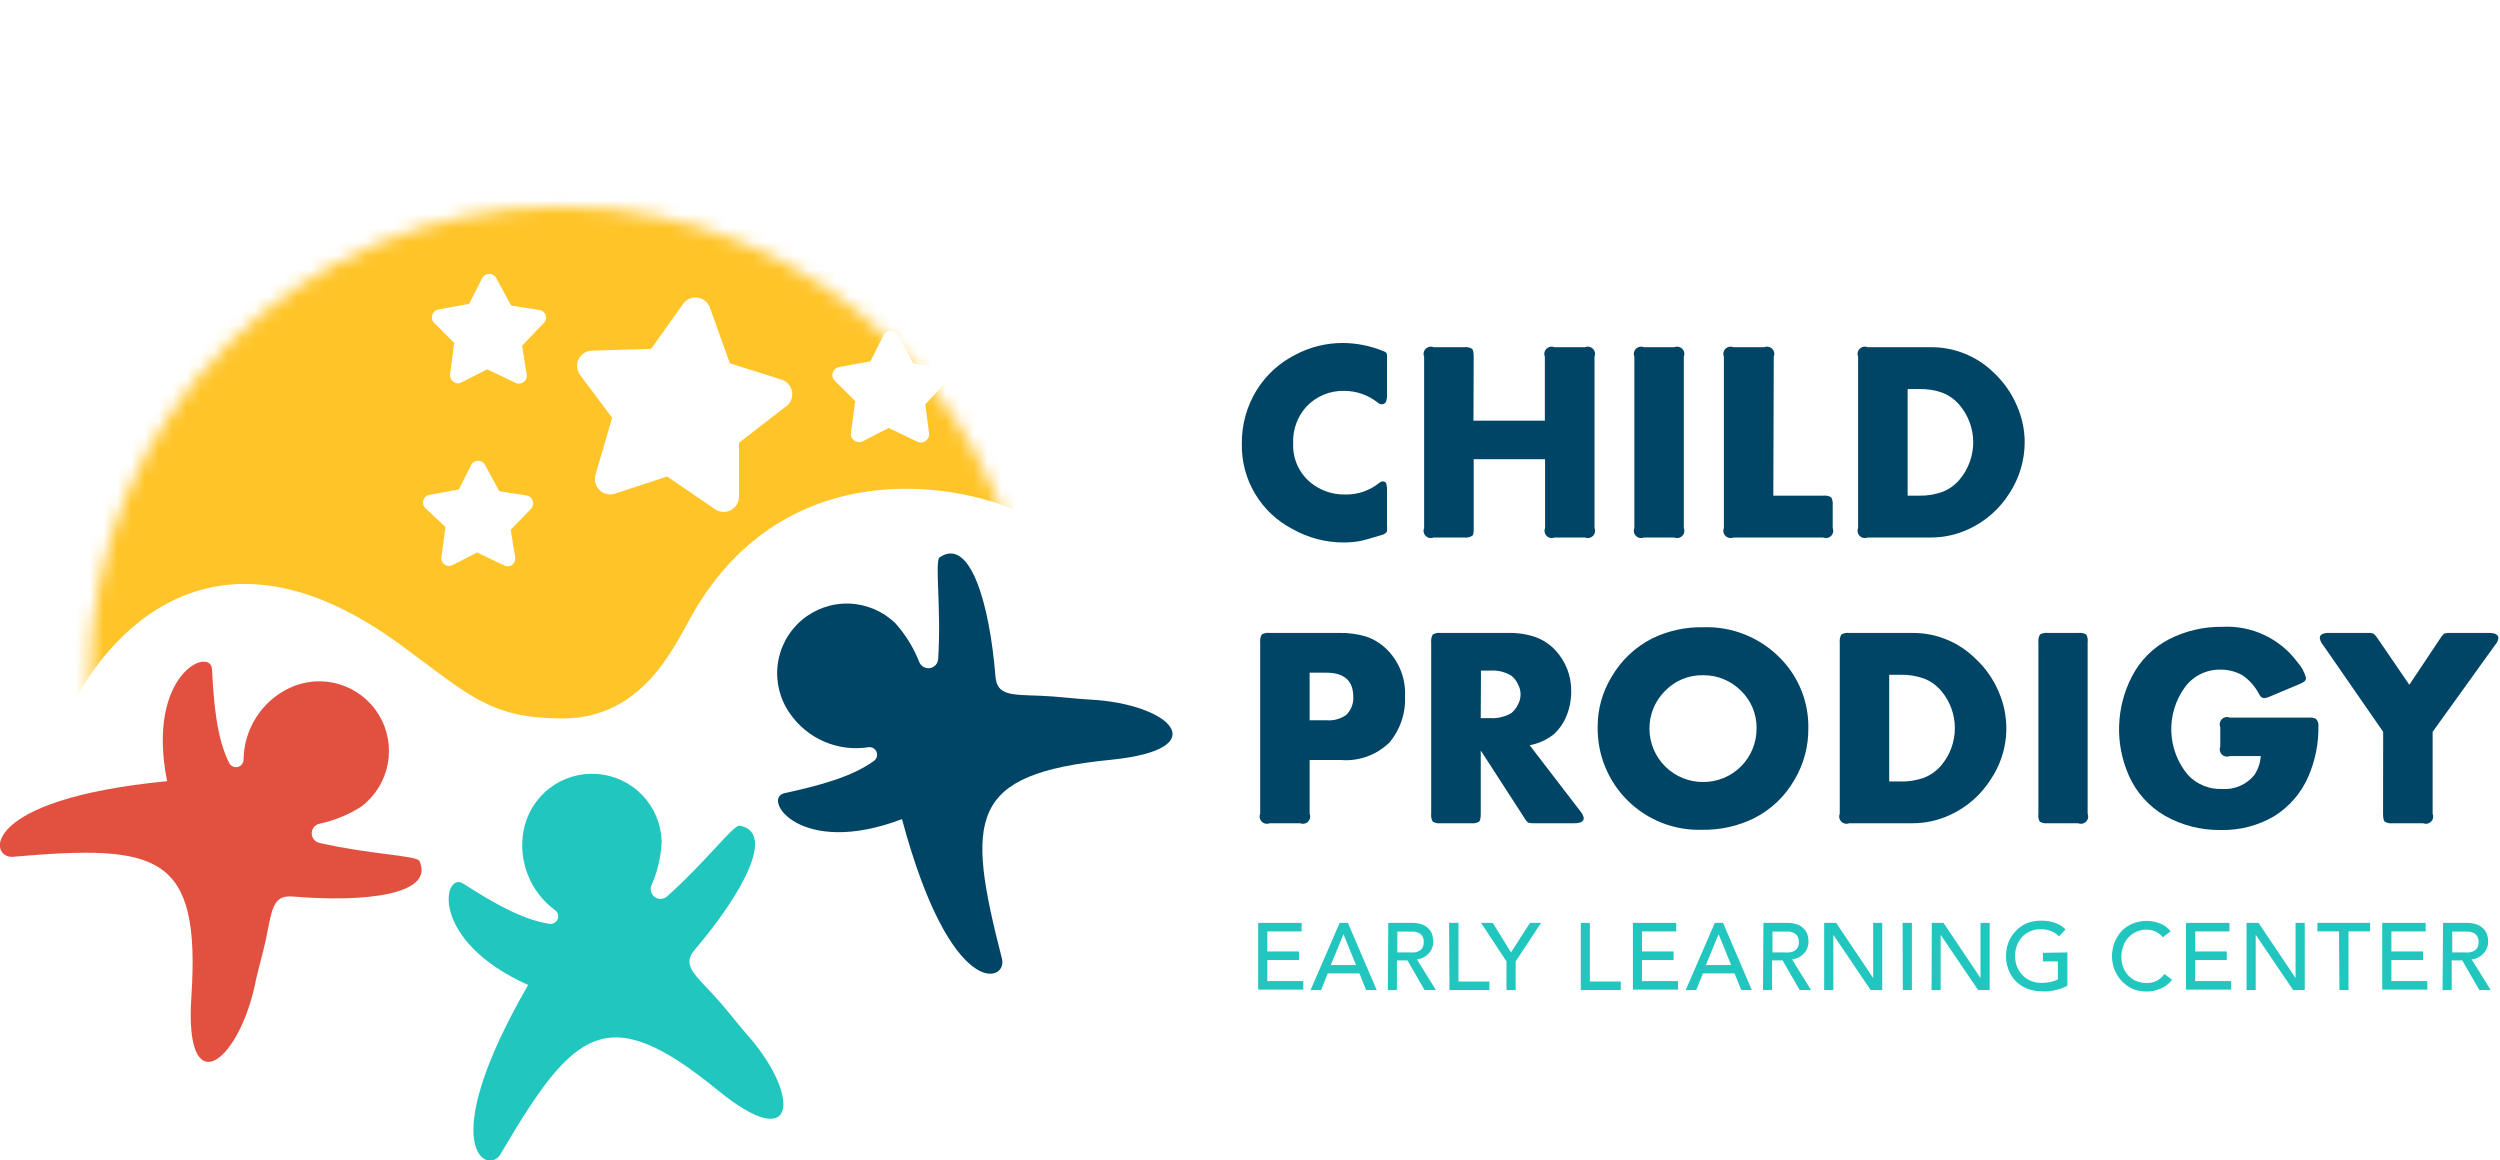 <?xml version="1.0" encoding="UTF-8"?> <svg xmlns="http://www.w3.org/2000/svg" width="181" height="84" viewBox="0 0 181 84" fill="none"><g clip-path="url(#clip0_6436_75026)"><path d="M100.42 26.092V28.573C100.434 28.76 100.402 28.949 100.328 29.122C100.293 29.173 100.244 29.213 100.188 29.239C100.132 29.264 100.069 29.274 100.008 29.267C99.91 29.255 99.819 29.212 99.748 29.145C99.059 28.601 98.207 28.302 97.328 28.298C96.815 28.284 96.305 28.379 95.832 28.577C95.358 28.774 94.932 29.069 94.58 29.443C93.925 30.168 93.582 31.123 93.626 32.099C93.602 32.626 93.698 33.151 93.907 33.635C94.116 34.119 94.432 34.55 94.832 34.893C95.544 35.499 96.454 35.822 97.389 35.802C98.288 35.823 99.166 35.523 99.863 34.954C99.932 34.892 100.021 34.857 100.115 34.855C100.165 34.849 100.215 34.859 100.259 34.884C100.303 34.908 100.338 34.947 100.359 34.992C100.409 35.171 100.43 35.357 100.42 35.542V38.023C100.433 38.165 100.433 38.308 100.42 38.45C100.395 38.525 100.343 38.587 100.275 38.626C100.212 38.675 100.139 38.709 100.061 38.725C99.298 38.954 98.794 39.107 98.443 39.176C98.057 39.243 97.666 39.276 97.275 39.275C95.986 39.276 94.719 38.944 93.596 38.313C92.464 37.73 91.519 36.842 90.867 35.749C90.215 34.656 89.883 33.402 89.909 32.13C89.891 30.762 90.262 29.418 90.977 28.252C91.657 27.155 92.626 26.268 93.779 25.687C94.838 25.123 96.021 24.829 97.221 24.832C98.213 24.838 99.195 25.032 100.115 25.405C100.267 25.458 100.366 25.519 100.397 25.595C100.432 25.759 100.439 25.926 100.42 26.092Z" fill="#004565"></path><path d="M106.679 30.458H111.847V25.825C111.808 25.728 111.798 25.623 111.818 25.521C111.839 25.419 111.889 25.326 111.962 25.253C112.036 25.179 112.129 25.129 112.231 25.108C112.333 25.088 112.438 25.098 112.534 25.137H114.756C114.852 25.098 114.957 25.088 115.059 25.108C115.161 25.129 115.254 25.179 115.328 25.253C115.401 25.326 115.451 25.419 115.472 25.521C115.492 25.623 115.482 25.728 115.443 25.825V38.229C115.482 38.325 115.492 38.431 115.472 38.532C115.451 38.634 115.401 38.728 115.328 38.801C115.254 38.874 115.161 38.925 115.059 38.945C114.957 38.965 114.852 38.955 114.756 38.916H112.55C112.454 38.955 112.348 38.965 112.246 38.945C112.144 38.925 112.051 38.874 111.978 38.801C111.904 38.728 111.854 38.634 111.834 38.532C111.813 38.431 111.823 38.325 111.863 38.229V33.244H106.695V38.229C106.695 38.534 106.695 38.725 106.573 38.802C106.402 38.901 106.203 38.941 106.008 38.916H103.794C103.698 38.955 103.592 38.965 103.49 38.945C103.389 38.925 103.295 38.874 103.222 38.801C103.148 38.728 103.098 38.634 103.078 38.532C103.057 38.431 103.068 38.325 103.107 38.229V25.825C103.068 25.728 103.057 25.623 103.078 25.521C103.098 25.419 103.148 25.326 103.222 25.253C103.295 25.179 103.389 25.129 103.49 25.108C103.592 25.088 103.698 25.098 103.794 25.137H106.008C106.203 25.112 106.402 25.152 106.573 25.252C106.656 25.328 106.695 25.519 106.695 25.825L106.679 30.458Z" fill="#004565"></path><path d="M121.908 25.825V38.229C121.948 38.325 121.958 38.431 121.937 38.532C121.917 38.634 121.867 38.728 121.793 38.801C121.72 38.874 121.626 38.925 121.525 38.945C121.423 38.965 121.317 38.955 121.221 38.916H119.015C118.919 38.955 118.814 38.965 118.712 38.945C118.61 38.925 118.517 38.874 118.443 38.801C118.37 38.728 118.32 38.634 118.299 38.532C118.279 38.431 118.289 38.325 118.328 38.229V25.825C118.289 25.728 118.279 25.623 118.299 25.521C118.32 25.419 118.37 25.326 118.443 25.253C118.517 25.179 118.61 25.129 118.712 25.108C118.814 25.088 118.919 25.098 119.015 25.137H121.221C121.317 25.098 121.423 25.088 121.525 25.108C121.626 25.129 121.72 25.179 121.793 25.253C121.867 25.326 121.917 25.419 121.937 25.521C121.958 25.623 121.948 25.728 121.908 25.825Z" fill="#004565"></path><path d="M128.389 35.886H132C132.198 35.86 132.399 35.9 132.572 36C132.672 36.173 132.712 36.374 132.687 36.573V38.229C132.726 38.325 132.736 38.431 132.716 38.532C132.695 38.634 132.645 38.728 132.572 38.801C132.499 38.874 132.405 38.925 132.303 38.945C132.202 38.965 132.096 38.955 132 38.916H125.496C125.4 38.955 125.295 38.965 125.193 38.945C125.091 38.925 124.998 38.874 124.924 38.801C124.851 38.728 124.801 38.634 124.78 38.532C124.76 38.431 124.77 38.325 124.809 38.229V25.825C124.77 25.728 124.76 25.623 124.78 25.521C124.801 25.419 124.851 25.326 124.924 25.253C124.998 25.179 125.091 25.129 125.193 25.108C125.295 25.088 125.4 25.098 125.496 25.137H127.733C127.829 25.098 127.934 25.088 128.036 25.108C128.138 25.129 128.231 25.179 128.305 25.253C128.378 25.326 128.428 25.419 128.449 25.521C128.469 25.623 128.459 25.728 128.42 25.825L128.389 35.886Z" fill="#004565"></path><path d="M134.527 38.229V25.825C134.487 25.728 134.477 25.623 134.498 25.521C134.518 25.419 134.568 25.326 134.642 25.253C134.715 25.179 134.809 25.129 134.91 25.108C135.012 25.088 135.118 25.098 135.214 25.137H139.794C141.486 25.126 143.115 25.781 144.328 26.962C145.062 27.641 145.642 28.468 146.03 29.389C146.396 30.219 146.586 31.116 146.588 32.023C146.583 33.336 146.198 34.618 145.481 35.718C144.776 36.834 143.767 37.727 142.572 38.29C141.704 38.703 140.755 38.917 139.794 38.916H135.214C135.118 38.955 135.012 38.965 134.91 38.945C134.809 38.925 134.715 38.874 134.642 38.801C134.568 38.728 134.518 38.634 134.498 38.532C134.477 38.431 134.487 38.325 134.527 38.229ZM138.114 35.886H138.931C139.511 35.901 140.088 35.808 140.634 35.611C141.11 35.426 141.533 35.124 141.863 34.733C142.507 33.977 142.861 33.016 142.861 32.023C142.861 31.03 142.507 30.069 141.863 29.313C141.531 28.924 141.109 28.623 140.634 28.435C140.088 28.241 139.51 28.151 138.931 28.168H138.114V35.886Z" fill="#004565"></path><path d="M94.817 55.023V58.916C94.856 59.012 94.866 59.118 94.846 59.219C94.825 59.321 94.775 59.415 94.702 59.488C94.628 59.562 94.535 59.611 94.433 59.632C94.331 59.652 94.226 59.642 94.13 59.603H91.924C91.828 59.642 91.722 59.652 91.62 59.632C91.518 59.611 91.425 59.562 91.352 59.488C91.278 59.415 91.228 59.321 91.208 59.219C91.187 59.118 91.197 59.012 91.237 58.916V46.511C91.213 46.313 91.253 46.113 91.351 45.939C91.524 45.839 91.725 45.799 91.924 45.824H96.939C97.611 45.808 98.28 45.898 98.924 46.092C99.464 46.277 99.956 46.58 100.366 46.977C100.822 47.419 101.179 47.952 101.413 48.541C101.647 49.131 101.754 49.763 101.725 50.397C101.786 51.612 101.388 52.805 100.611 53.74C100.147 54.198 99.59 54.55 98.977 54.771C98.364 54.993 97.71 55.079 97.061 55.023H94.817ZM94.817 52.145H96.008C96.527 52.197 97.048 52.058 97.473 51.756C97.646 51.585 97.78 51.38 97.867 51.154C97.954 50.927 97.992 50.685 97.977 50.443C97.977 49.282 97.321 48.702 96.015 48.702H94.817V52.145Z" fill="#004565"></path><path d="M110.748 53.954L114.405 58.718C114.534 58.86 114.623 59.034 114.664 59.221C114.664 59.481 114.427 59.603 113.969 59.603H111.122C110.96 59.616 110.798 59.601 110.641 59.557C110.517 59.454 110.416 59.327 110.343 59.183L107.206 54.336V58.916C107.206 59.221 107.168 59.412 107.084 59.489C106.913 59.588 106.715 59.628 106.519 59.603H104.305C104.107 59.628 103.906 59.588 103.733 59.489C103.633 59.316 103.592 59.114 103.618 58.916V46.511C103.595 46.313 103.635 46.113 103.733 45.939C103.906 45.84 104.107 45.8 104.305 45.825H109.191C109.86 45.808 110.526 45.908 111.16 46.122C111.696 46.313 112.18 46.627 112.572 47.038C112.961 47.444 113.265 47.923 113.468 48.447C113.671 48.971 113.769 49.53 113.756 50.092C113.758 50.683 113.644 51.269 113.42 51.817C113.218 52.325 112.905 52.782 112.504 53.153C111.993 53.559 111.39 53.835 110.748 53.954ZM107.206 51.992H107.885C108.419 52.026 108.95 51.901 109.412 51.634C109.613 51.473 109.775 51.27 109.885 51.038C110.019 50.806 110.09 50.543 110.09 50.275C110.09 50.007 110.019 49.744 109.885 49.511C109.779 49.277 109.616 49.073 109.412 48.916C108.953 48.64 108.42 48.512 107.885 48.55H107.221L107.206 51.992Z" fill="#004565"></path><path d="M123.298 45.412C124.346 45.374 125.391 45.559 126.364 45.953C127.336 46.348 128.214 46.944 128.939 47.702C129.584 48.368 130.092 49.154 130.432 50.016C130.773 50.878 130.94 51.798 130.924 52.725C130.937 54.035 130.591 55.323 129.924 56.45C129.238 57.656 128.21 58.631 126.97 59.252C125.808 59.817 124.529 60.1 123.237 60.076C122.243 60.109 121.253 59.938 120.327 59.576C119.401 59.213 118.559 58.666 117.851 57.968C117.143 57.27 116.585 56.434 116.211 55.513C115.836 54.592 115.653 53.605 115.672 52.611C115.667 51.343 116.013 50.099 116.672 49.015C117.366 47.814 118.396 46.84 119.634 46.214C120.776 45.664 122.031 45.39 123.298 45.412ZM123.298 48.886C122.788 48.875 122.281 48.97 121.81 49.165C121.338 49.359 120.912 49.649 120.557 50.015C120.189 50.378 119.898 50.813 119.702 51.292C119.507 51.77 119.411 52.284 119.42 52.801C119.434 53.82 119.849 54.792 120.575 55.506C121.301 56.221 122.279 56.62 123.298 56.618C123.808 56.621 124.314 56.523 124.785 56.329C125.257 56.136 125.686 55.85 126.047 55.489C126.407 55.129 126.693 54.7 126.887 54.228C127.08 53.756 127.179 53.251 127.176 52.74C127.185 52.232 127.089 51.727 126.895 51.257C126.7 50.786 126.411 50.361 126.046 50.008C125.687 49.648 125.26 49.363 124.789 49.17C124.318 48.977 123.814 48.88 123.305 48.886H123.298Z" fill="#004565"></path><path d="M133.198 58.916V46.511C133.175 46.313 133.215 46.113 133.313 45.939C133.486 45.839 133.687 45.799 133.885 45.824H138.466C140.157 45.813 141.785 46.472 142.992 47.657C143.728 48.332 144.311 49.157 144.702 50.076C145.148 51.093 145.331 52.206 145.234 53.312C145.136 54.418 144.762 55.481 144.145 56.405C143.443 57.524 142.433 58.417 141.237 58.977C140.372 59.391 139.424 59.605 138.466 59.603H133.885C133.789 59.642 133.684 59.652 133.582 59.632C133.48 59.611 133.387 59.562 133.313 59.488C133.24 59.415 133.19 59.321 133.169 59.219C133.149 59.118 133.159 59.012 133.198 58.916ZM136.779 56.58H137.595C138.177 56.595 138.757 56.502 139.305 56.305C139.779 56.116 140.201 55.814 140.534 55.428C141.179 54.672 141.533 53.711 141.533 52.718C141.533 51.724 141.179 50.763 140.534 50.008C140.203 49.618 139.781 49.317 139.305 49.13C138.757 48.933 138.177 48.84 137.595 48.855H136.779V56.58Z" fill="#004565"></path><path d="M151.145 46.511V58.916C151.184 59.012 151.194 59.118 151.174 59.219C151.153 59.321 151.103 59.415 151.03 59.488C150.957 59.562 150.863 59.611 150.761 59.632C150.66 59.652 150.554 59.642 150.458 59.603H148.244C148.048 59.628 147.85 59.588 147.679 59.489C147.584 59.314 147.55 59.113 147.58 58.916V46.511C147.556 46.313 147.597 46.113 147.695 45.939C147.865 45.839 148.064 45.799 148.26 45.824H150.473C150.671 45.799 150.873 45.839 151.046 45.939C151.139 46.114 151.173 46.315 151.145 46.511Z" fill="#004565"></path><path d="M163.679 54.74H161.435C161.339 54.78 161.233 54.79 161.132 54.769C161.03 54.749 160.936 54.699 160.863 54.625C160.79 54.552 160.739 54.459 160.719 54.357C160.699 54.255 160.709 54.149 160.748 54.053V52.641C160.709 52.545 160.699 52.44 160.719 52.338C160.739 52.236 160.79 52.142 160.863 52.069C160.936 51.996 161.03 51.946 161.132 51.925C161.233 51.905 161.339 51.915 161.435 51.954H167.145C167.325 51.935 167.507 51.964 167.672 52.038C167.743 52.112 167.796 52.202 167.827 52.3C167.859 52.397 167.869 52.501 167.855 52.603C167.869 53.836 167.624 55.058 167.137 56.191C166.628 57.385 165.765 58.395 164.664 59.084C163.491 59.776 162.148 60.125 160.786 60.092C159.37 60.115 157.973 59.76 156.74 59.061C155.583 58.393 154.669 57.375 154.13 56.153C153.629 55.022 153.387 53.793 153.423 52.557C153.459 51.32 153.771 50.108 154.336 49.008C154.926 47.837 155.872 46.883 157.038 46.282C158.231 45.673 159.554 45.363 160.893 45.382C161.937 45.325 162.979 45.527 163.926 45.97C164.873 46.414 165.696 47.085 166.321 47.924C166.617 48.251 166.834 48.643 166.954 49.069C166.957 49.115 166.95 49.162 166.932 49.206C166.915 49.249 166.889 49.288 166.855 49.321C166.732 49.414 166.595 49.488 166.45 49.542L164.374 50.412C164.239 50.478 164.095 50.524 163.946 50.55C163.868 50.547 163.791 50.522 163.726 50.477C163.661 50.432 163.611 50.37 163.58 50.298C163.298 49.734 162.877 49.251 162.359 48.893C161.875 48.619 161.327 48.477 160.771 48.481C160.273 48.47 159.779 48.579 159.332 48.798C158.884 49.017 158.496 49.34 158.198 49.74C157.512 50.676 157.161 51.815 157.202 52.975C157.244 54.134 157.675 55.246 158.427 56.13C158.743 56.46 159.125 56.72 159.549 56.891C159.973 57.062 160.429 57.141 160.885 57.122C161.326 57.152 161.767 57.077 162.172 56.901C162.577 56.726 162.934 56.456 163.214 56.114C163.485 55.704 163.645 55.231 163.679 54.74Z" fill="#004565"></path><path d="M172.542 52.985L168.191 46.702C168.071 46.563 167.989 46.394 167.954 46.214C167.949 46.154 167.961 46.094 167.989 46.041C168.018 45.988 168.061 45.944 168.115 45.916C168.28 45.842 168.461 45.81 168.641 45.824H171.374C171.531 45.812 171.689 45.827 171.84 45.87C171.957 45.975 172.06 46.096 172.145 46.229L174.435 49.58L176.664 46.237C176.744 46.1 176.844 45.976 176.962 45.87C177.116 45.828 177.276 45.812 177.435 45.824H180.198C180.657 45.824 180.886 45.954 180.886 46.214C180.853 46.397 180.768 46.566 180.641 46.702L176.122 52.985V58.916C176.161 59.012 176.172 59.118 176.151 59.219C176.131 59.321 176.081 59.415 176.007 59.488C175.934 59.561 175.84 59.611 175.739 59.632C175.637 59.652 175.531 59.642 175.435 59.603H173.221C173.026 59.628 172.827 59.588 172.657 59.489C172.573 59.412 172.534 59.221 172.534 58.916L172.542 52.985Z" fill="#004565"></path><mask id="mask0_6436_75026" style="mask-type:luminance" maskUnits="userSpaceOnUse" x="6" y="14" width="69" height="70"><path d="M40.618 83.198C59.463 83.198 74.74 67.921 74.74 49.076C74.74 30.231 59.463 14.954 40.618 14.954C21.773 14.954 6.496 30.231 6.496 49.076C6.496 67.921 21.773 83.198 40.618 83.198Z" fill="white"></path></mask><g mask="url(#mask0_6436_75026)"><path d="M46.313 1.076C38.002 -1.113 29.162 0.089 21.737 4.416C14.312 8.744 8.909 15.843 6.718 24.153C5.191 30.053 0.046 42 5.321 50.931C6.695 48.114 14.191 35.832 28.985 46.672C34.008 50.359 35.481 52.015 40.74 52.015C46.427 52.015 48.702 47.038 50.031 44.657C57.771 30.802 73.656 35.939 75.672 38.282C76.122 23.565 61.198 5 46.313 1.076ZM38.458 36.824L36.985 38.351C36.979 38.362 36.977 38.373 36.977 38.386C36.977 38.397 36.979 38.409 36.985 38.42L37.298 40.343C37.316 40.445 37.306 40.549 37.269 40.645C37.231 40.741 37.167 40.824 37.084 40.886C37.003 40.95 36.905 40.989 36.802 40.998C36.699 41.008 36.595 40.987 36.504 40.939L34.58 40.015H34.511L32.771 40.908C32.68 40.957 32.578 40.979 32.475 40.972C32.373 40.965 32.274 40.93 32.191 40.87C32.106 40.812 32.039 40.731 31.999 40.636C31.958 40.542 31.945 40.438 31.962 40.336L32.244 38.221C32.25 38.211 32.252 38.199 32.252 38.187C32.252 38.175 32.25 38.163 32.244 38.153L30.786 36.779C30.713 36.707 30.661 36.616 30.637 36.516C30.612 36.416 30.617 36.311 30.649 36.214C30.677 36.115 30.733 36.027 30.81 35.959C30.887 35.891 30.982 35.847 31.084 35.832L33.183 35.443C33.194 35.441 33.205 35.437 33.215 35.43C33.224 35.424 33.232 35.415 33.237 35.405L34.114 33.657C34.162 33.565 34.234 33.489 34.322 33.436C34.41 33.383 34.511 33.354 34.614 33.354C34.717 33.354 34.818 33.383 34.907 33.436C34.995 33.489 35.066 33.565 35.114 33.657L36.13 35.534C36.135 35.545 36.142 35.553 36.152 35.56C36.161 35.567 36.172 35.571 36.183 35.572L38.114 35.87C38.216 35.883 38.312 35.926 38.391 35.992C38.469 36.058 38.527 36.146 38.557 36.244C38.597 36.34 38.609 36.446 38.592 36.549C38.574 36.651 38.528 36.747 38.458 36.824ZM39.336 23.42L37.809 25.023C37.802 25.033 37.798 25.045 37.798 25.057C37.798 25.07 37.802 25.081 37.809 25.092L38.13 27.092C38.15 27.197 38.141 27.306 38.102 27.407C38.063 27.507 37.997 27.595 37.911 27.659C37.825 27.724 37.723 27.763 37.616 27.772C37.508 27.781 37.401 27.759 37.305 27.71L35.305 26.756C35.296 26.748 35.283 26.743 35.271 26.743C35.258 26.743 35.246 26.748 35.237 26.756L33.427 27.679C33.334 27.732 33.227 27.756 33.12 27.749C33.013 27.742 32.911 27.705 32.824 27.641C32.738 27.578 32.67 27.494 32.629 27.395C32.587 27.297 32.573 27.19 32.588 27.084L32.878 24.886C32.885 24.875 32.888 24.863 32.888 24.851C32.888 24.839 32.885 24.827 32.878 24.817L31.443 23.389C31.367 23.315 31.313 23.221 31.287 23.117C31.261 23.014 31.264 22.906 31.296 22.804C31.327 22.702 31.386 22.611 31.466 22.541C31.546 22.47 31.643 22.423 31.748 22.405L33.931 22.008C33.931 22.008 33.931 22.008 33.985 21.962L34.901 20.153C34.947 20.056 35.02 19.975 35.11 19.918C35.2 19.862 35.305 19.832 35.412 19.832C35.519 19.828 35.624 19.854 35.717 19.909C35.809 19.963 35.883 20.042 35.931 20.137L36.992 22.092C36.992 22.092 36.992 22.092 37.046 22.13L39.046 22.443C39.151 22.456 39.251 22.499 39.334 22.566C39.416 22.634 39.478 22.723 39.511 22.824C39.542 22.93 39.542 23.042 39.511 23.148C39.48 23.254 39.419 23.348 39.336 23.42ZM56.893 29.435L53.565 32.008C53.544 32.02 53.528 32.038 53.517 32.06C53.506 32.082 53.502 32.106 53.504 32.13V35.947C53.506 36.149 53.452 36.348 53.349 36.522C53.245 36.696 53.096 36.839 52.918 36.934C52.739 37.029 52.538 37.074 52.335 37.062C52.133 37.051 51.938 36.985 51.771 36.87L48.343 34.527C48.324 34.515 48.301 34.509 48.279 34.509C48.256 34.509 48.233 34.515 48.214 34.527L44.527 35.74C44.334 35.805 44.128 35.815 43.93 35.77C43.733 35.726 43.551 35.627 43.405 35.486C43.26 35.345 43.155 35.167 43.104 34.971C43.053 34.775 43.056 34.568 43.114 34.374L44.29 30.336C44.304 30.317 44.312 30.294 44.312 30.271C44.312 30.247 44.304 30.225 44.29 30.206L42 27.153C41.877 26.991 41.802 26.798 41.783 26.595C41.765 26.393 41.803 26.189 41.893 26.008C41.978 25.824 42.114 25.669 42.284 25.559C42.455 25.45 42.653 25.391 42.855 25.389L47.069 25.259C47.091 25.26 47.114 25.255 47.134 25.244C47.154 25.234 47.171 25.218 47.183 25.198L49.412 22.061C49.522 21.884 49.68 21.741 49.867 21.649C50.055 21.558 50.264 21.521 50.472 21.543C50.679 21.566 50.876 21.646 51.04 21.776C51.204 21.905 51.327 22.078 51.397 22.275L52.817 26.237C52.817 26.298 52.855 26.313 52.916 26.328L56.588 27.481C56.78 27.543 56.952 27.657 57.085 27.809C57.218 27.962 57.307 28.148 57.343 28.347C57.378 28.546 57.358 28.752 57.286 28.941C57.213 29.13 57.091 29.295 56.931 29.42L56.893 29.435ZM67.26 31.343C67.276 31.451 67.263 31.562 67.222 31.663C67.18 31.764 67.111 31.852 67.023 31.916C66.937 31.983 66.835 32.025 66.726 32.035C66.618 32.046 66.509 32.026 66.412 31.977L64.374 31C64.364 30.992 64.352 30.988 64.34 30.988C64.327 30.988 64.315 30.992 64.305 31L62.473 31.947C62.376 31.997 62.267 32.019 62.159 32.011C62.05 32.004 61.945 31.966 61.856 31.903C61.767 31.84 61.697 31.754 61.654 31.654C61.611 31.554 61.596 31.444 61.611 31.336L61.908 29.099C61.915 29.089 61.919 29.077 61.919 29.065C61.919 29.053 61.915 29.041 61.908 29.03L60.443 27.58C60.366 27.503 60.311 27.407 60.285 27.302C60.259 27.196 60.262 27.085 60.294 26.982C60.326 26.878 60.386 26.785 60.468 26.713C60.549 26.64 60.649 26.592 60.756 26.573L62.977 26.168C62.99 26.166 63.003 26.161 63.014 26.153C63.024 26.145 63.033 26.134 63.038 26.122L63.962 24.282C64.012 24.186 64.088 24.106 64.181 24.05C64.274 23.994 64.38 23.965 64.489 23.965C64.597 23.965 64.703 23.994 64.796 24.05C64.889 24.106 64.965 24.186 65.015 24.282L66.091 26.267C66.091 26.267 66.091 26.267 66.145 26.313L68.183 26.626C68.291 26.642 68.393 26.687 68.477 26.757C68.56 26.827 68.624 26.918 68.659 27.021C68.694 27.125 68.701 27.236 68.677 27.342C68.654 27.449 68.602 27.547 68.527 27.626L67 29.259C67 29.259 67 29.298 67 29.321L67.26 31.343Z" fill="#FFC428"></path></g><path d="M51.657 72.031C50.176 70.443 49.366 69.824 50.336 68.718C53.725 64.725 56.199 60.26 53.55 59.779C53.107 59.695 51.092 62.42 48.275 64.916C48.157 65.014 48.01 65.072 47.856 65.079C47.703 65.087 47.551 65.044 47.423 64.958C47.296 64.872 47.2 64.747 47.15 64.602C47.1 64.457 47.098 64.299 47.145 64.153C47.597 63.133 47.856 62.038 47.908 60.924C47.873 59.677 47.377 58.487 46.517 57.585C45.656 56.682 44.492 56.13 43.248 56.035C42.005 55.94 40.77 56.309 39.782 57.071C38.795 57.833 38.125 58.933 37.901 60.16C37.706 61.236 37.818 62.344 38.223 63.359C38.628 64.374 39.31 65.254 40.191 65.901C40.29 65.974 40.361 66.078 40.394 66.197C40.426 66.315 40.418 66.441 40.371 66.555C40.323 66.668 40.239 66.762 40.132 66.822C40.025 66.882 39.9 66.904 39.779 66.885C37.824 66.588 35.687 65.359 33.534 63.969C32.107 63.053 30.992 68.061 38.237 71.313C31.366 83.206 35.328 85.099 36.229 83.573C41.572 74.473 43.931 72.366 51.985 78.947C57.901 83.779 57.924 79.137 53.969 74.771C53.214 73.893 52.527 72.969 51.657 72.031Z" fill="#21C6BE"></path><path d="M19.275 67.901C19.702 65.779 19.763 64.786 21.206 64.908C26.427 65.351 31.496 64.771 30.366 62.336C30.175 61.931 26.786 61.87 23.114 61.023C22.959 60.986 22.82 60.898 22.721 60.772C22.622 60.647 22.568 60.492 22.568 60.332C22.568 60.172 22.622 60.017 22.721 59.892C22.82 59.766 22.959 59.678 23.114 59.641C24.2 59.413 25.235 58.989 26.168 58.389C27.16 57.636 27.837 56.542 28.071 55.318C28.304 54.095 28.077 52.828 27.433 51.762C26.788 50.696 25.773 49.906 24.581 49.544C23.389 49.182 22.105 49.274 20.977 49.801C19.986 50.267 19.147 51.002 18.556 51.923C17.964 52.844 17.645 53.913 17.634 55.008C17.63 55.13 17.587 55.247 17.509 55.341C17.432 55.436 17.325 55.502 17.206 55.529C17.087 55.556 16.963 55.542 16.852 55.491C16.741 55.44 16.651 55.353 16.595 55.244C15.702 53.481 15.481 51.023 15.351 48.466C15.267 46.763 10.542 48.771 12.099 56.557C-1.565 57.878 -0.817 62.183 0.939 62.031C11.466 61.114 14.542 61.809 13.855 72.175C13.344 79.809 17.137 77.13 18.435 71.412C18.656 70.252 19.015 69.16 19.275 67.901Z" fill="#E2503F"></path><path d="M75.344 50.374C73.176 50.29 72.183 50.374 72.069 48.954C71.649 43.733 70.244 38.832 68.031 40.351C67.656 40.611 68.16 43.962 67.924 47.718C67.913 47.876 67.849 48.027 67.743 48.145C67.637 48.263 67.494 48.342 67.337 48.369C67.18 48.397 67.019 48.37 66.879 48.295C66.739 48.22 66.629 48.1 66.565 47.954C66.158 46.914 65.568 45.955 64.824 45.122C63.922 44.247 62.725 43.74 61.468 43.7C60.211 43.661 58.985 44.093 58.03 44.911C57.075 45.728 56.459 46.873 56.304 48.121C56.149 49.369 56.465 50.63 57.191 51.657C57.813 52.558 58.676 53.265 59.682 53.697C60.688 54.129 61.796 54.269 62.878 54.099C62.999 54.083 63.122 54.106 63.227 54.167C63.333 54.228 63.416 54.322 63.462 54.435C63.508 54.548 63.516 54.673 63.483 54.79C63.451 54.908 63.38 55.011 63.282 55.084C61.679 56.252 59.298 56.878 56.794 57.428C55.13 57.786 57.886 62.122 65.305 59.305C68.863 72.565 72.985 71.122 72.542 69.412C69.916 59.183 70.092 56.031 80.435 55.008C88.069 54.244 84.779 50.954 78.908 50.649C77.756 50.588 76.588 50.42 75.344 50.374Z" fill="#004565"></path><path d="M91.092 66.817H94.237V67.435H91.756V68.885H94.046V69.504H91.756V71.031H94.359V71.649H91.092V66.817Z" fill="#21C6BE"></path><path d="M96.992 66.817H97.588L99.672 71.679H98.908L98.42 70.473H96.13L95.649 71.679H94.885L96.992 66.817ZM98.176 69.87L97.267 67.634L96.351 69.87H98.176Z" fill="#21C6BE"></path><path d="M100.511 66.817H102.221C102.481 66.808 102.74 66.85 102.985 66.939C103.166 67.009 103.329 67.121 103.458 67.267C103.574 67.39 103.658 67.539 103.702 67.702C103.747 67.856 103.77 68.015 103.771 68.175C103.773 68.33 103.745 68.483 103.687 68.626C103.635 68.77 103.555 68.903 103.45 69.015C103.343 69.134 103.216 69.235 103.076 69.313C102.922 69.393 102.753 69.442 102.58 69.458L103.962 71.679H103.137L101.901 69.534H101.137V71.679H100.481L100.511 66.817ZM101.168 68.954H102.038C102.165 68.965 102.293 68.965 102.42 68.954C102.537 68.939 102.651 68.903 102.756 68.847C102.852 68.789 102.934 68.707 102.992 68.611C103.054 68.485 103.083 68.346 103.076 68.206C103.086 68.066 103.057 67.926 102.992 67.802C102.936 67.703 102.854 67.621 102.756 67.565C102.65 67.51 102.537 67.471 102.42 67.45C102.293 67.443 102.165 67.443 102.038 67.45H101.168V68.954Z" fill="#21C6BE"></path><path d="M104.916 66.817H105.595V71.061H107.832V71.679H104.939L104.916 66.817Z" fill="#21C6BE"></path><path d="M109.069 69.603L107.229 66.817H108.076L109.397 68.954L110.771 66.817H111.572L109.733 69.603V71.679H109.069V69.603Z" fill="#21C6BE"></path><path d="M114.45 66.817H115.107V71.061H117.343V71.679H114.45V66.817Z" fill="#21C6BE"></path><path d="M118.221 66.817H121.359V67.435H118.878V68.885H121.168V69.504H118.878V71.031H121.489V71.649H118.221V66.817Z" fill="#21C6BE"></path><path d="M124.153 66.817H124.748L126.832 71.679H126.069L125.58 70.473H123.29L122.809 71.679H122.046L124.153 66.817ZM125.336 69.87L124.427 67.634L123.504 69.87H125.336Z" fill="#21C6BE"></path><path d="M127.672 66.817H129.382C129.642 66.808 129.901 66.849 130.145 66.939C130.33 67.007 130.495 67.12 130.626 67.267C130.739 67.392 130.822 67.541 130.87 67.702C130.915 67.856 130.938 68.015 130.939 68.176C130.938 68.329 130.909 68.482 130.855 68.626C130.803 68.77 130.723 68.903 130.618 69.015C130.511 69.134 130.384 69.235 130.244 69.313C130.087 69.393 129.916 69.442 129.74 69.458L131.122 71.679H130.298L129.061 69.534H128.298V71.679H127.641L127.672 66.817ZM128.328 68.954H129.191C129.318 68.966 129.446 68.966 129.572 68.954C129.69 68.941 129.804 68.904 129.908 68.847C130.007 68.791 130.088 68.709 130.145 68.611C130.21 68.486 130.241 68.347 130.237 68.206C130.244 68.065 130.212 67.925 130.145 67.802C130.091 67.701 130.008 67.619 129.908 67.565C129.803 67.509 129.69 67.47 129.572 67.45C129.445 67.442 129.318 67.442 129.191 67.45H128.328V68.954Z" fill="#21C6BE"></path><path d="M132.069 66.817H132.939L135.618 70.809V66.817H136.275V71.679H135.435L132.733 67.679V71.679H132.069V66.817Z" fill="#21C6BE"></path><path d="M137.748 66.817H138.42V71.679H137.763L137.748 66.817Z" fill="#21C6BE"></path><path d="M139.863 66.817H140.71L143.389 70.809V66.817H144.053V71.679H143.214L140.504 67.679V71.679H139.847L139.863 66.817Z" fill="#21C6BE"></path><path d="M149.679 68.954V71.359C149.551 71.434 149.415 71.498 149.275 71.55C149.12 71.604 148.962 71.65 148.802 71.687C148.641 71.726 148.478 71.754 148.313 71.771C148.155 71.782 147.997 71.782 147.84 71.771C147.461 71.777 147.084 71.707 146.733 71.565C146.425 71.438 146.146 71.248 145.916 71.008C145.694 70.775 145.523 70.5 145.412 70.198C145.292 69.884 145.233 69.55 145.237 69.214C145.234 68.869 145.296 68.528 145.42 68.206C145.542 67.905 145.721 67.631 145.947 67.397C146.162 67.167 146.422 66.983 146.71 66.855C147.034 66.721 147.382 66.654 147.733 66.656C148.107 66.645 148.48 66.704 148.832 66.832C149.1 66.93 149.343 67.086 149.542 67.29L149.076 67.794C148.897 67.615 148.681 67.477 148.443 67.389C148.214 67.313 147.974 67.274 147.733 67.275C147.469 67.269 147.208 67.324 146.969 67.435C146.749 67.529 146.551 67.67 146.389 67.847C146.227 68.027 146.102 68.237 146.023 68.466C145.931 68.709 145.887 68.969 145.893 69.229C145.892 69.49 145.938 69.748 146.031 69.992C146.125 70.22 146.263 70.427 146.435 70.603C146.604 70.779 146.806 70.919 147.031 71.015C147.272 71.117 147.532 71.166 147.794 71.16C148.017 71.16 148.239 71.14 148.458 71.099C148.644 71.061 148.824 70.997 148.992 70.908V69.603H147.908V68.985L149.679 68.954Z" fill="#21C6BE"></path><path d="M156.588 67.862C156.451 67.685 156.273 67.544 156.069 67.45C155.865 67.358 155.644 67.309 155.42 67.305C155.156 67.299 154.895 67.354 154.656 67.466C154.439 67.565 154.244 67.708 154.084 67.885C153.921 68.068 153.797 68.28 153.718 68.511C153.633 68.757 153.589 69.015 153.588 69.275C153.586 69.522 153.627 69.767 153.71 70C153.791 70.221 153.913 70.426 154.069 70.603C154.226 70.782 154.422 70.923 154.641 71.015C154.882 71.12 155.142 71.172 155.405 71.168C155.669 71.179 155.932 71.121 156.168 71C156.38 70.882 156.563 70.718 156.702 70.519L157.26 70.931C157.2 71.008 157.136 71.082 157.069 71.153C156.956 71.259 156.834 71.353 156.702 71.435C156.529 71.537 156.345 71.619 156.153 71.679C155.906 71.757 155.648 71.793 155.389 71.786C155.029 71.79 154.671 71.715 154.344 71.565C154.055 71.425 153.795 71.231 153.58 70.992C153.156 70.52 152.917 69.91 152.908 69.275C152.904 68.918 152.967 68.563 153.092 68.229C153.213 67.925 153.389 67.646 153.611 67.404C153.836 67.17 154.109 66.988 154.412 66.87C154.739 66.736 155.089 66.669 155.443 66.672C155.767 66.675 156.089 66.74 156.389 66.862C156.692 66.975 156.957 67.171 157.153 67.427L156.588 67.862Z" fill="#21C6BE"></path><path d="M158.267 66.817H161.412V67.435H158.931V68.885H161.221V69.504H158.931V71.031H161.534V71.649H158.267V66.817Z" fill="#21C6BE"></path><path d="M162.649 66.817H163.519L166.199 70.809V66.817H166.863V71.679H166.023L163.313 67.679V71.679H162.649V66.817Z" fill="#21C6BE"></path><path d="M169.344 67.435H167.779V66.817H171.595V67.435H170.031V71.679H169.374L169.344 67.435Z" fill="#21C6BE"></path><path d="M172.473 66.817H175.618V67.435H173.137V68.885H175.427V69.504H173.137V71.031H175.74V71.649H172.473V66.817Z" fill="#21C6BE"></path><path d="M176.878 66.817H178.588C178.848 66.808 179.107 66.849 179.351 66.939C179.534 67.011 179.698 67.123 179.832 67.267C179.945 67.392 180.029 67.541 180.076 67.702C180.121 67.856 180.144 68.016 180.145 68.176C180.144 68.33 180.115 68.482 180.061 68.626C180.006 68.769 179.926 68.901 179.824 69.015C179.714 69.134 179.585 69.235 179.443 69.313C179.289 69.394 179.12 69.444 178.946 69.458L180.328 71.68H179.504L178.267 69.534H177.504V71.68H176.84L176.878 66.817ZM177.542 68.954H178.405C178.531 68.966 178.659 68.966 178.786 68.954C178.904 68.94 179.018 68.903 179.122 68.847C179.219 68.789 179.3 68.708 179.359 68.611C179.424 68.486 179.455 68.347 179.45 68.206C179.458 68.065 179.426 67.925 179.359 67.802C179.302 67.703 179.221 67.621 179.122 67.565C179.017 67.51 178.903 67.471 178.786 67.45C178.659 67.443 178.532 67.443 178.405 67.45H177.542V68.954Z" fill="#21C6BE"></path></g><defs><clipPath id="clip0_6436_75026"><rect width="180.893" height="84" fill="white"></rect></clipPath></defs></svg> 